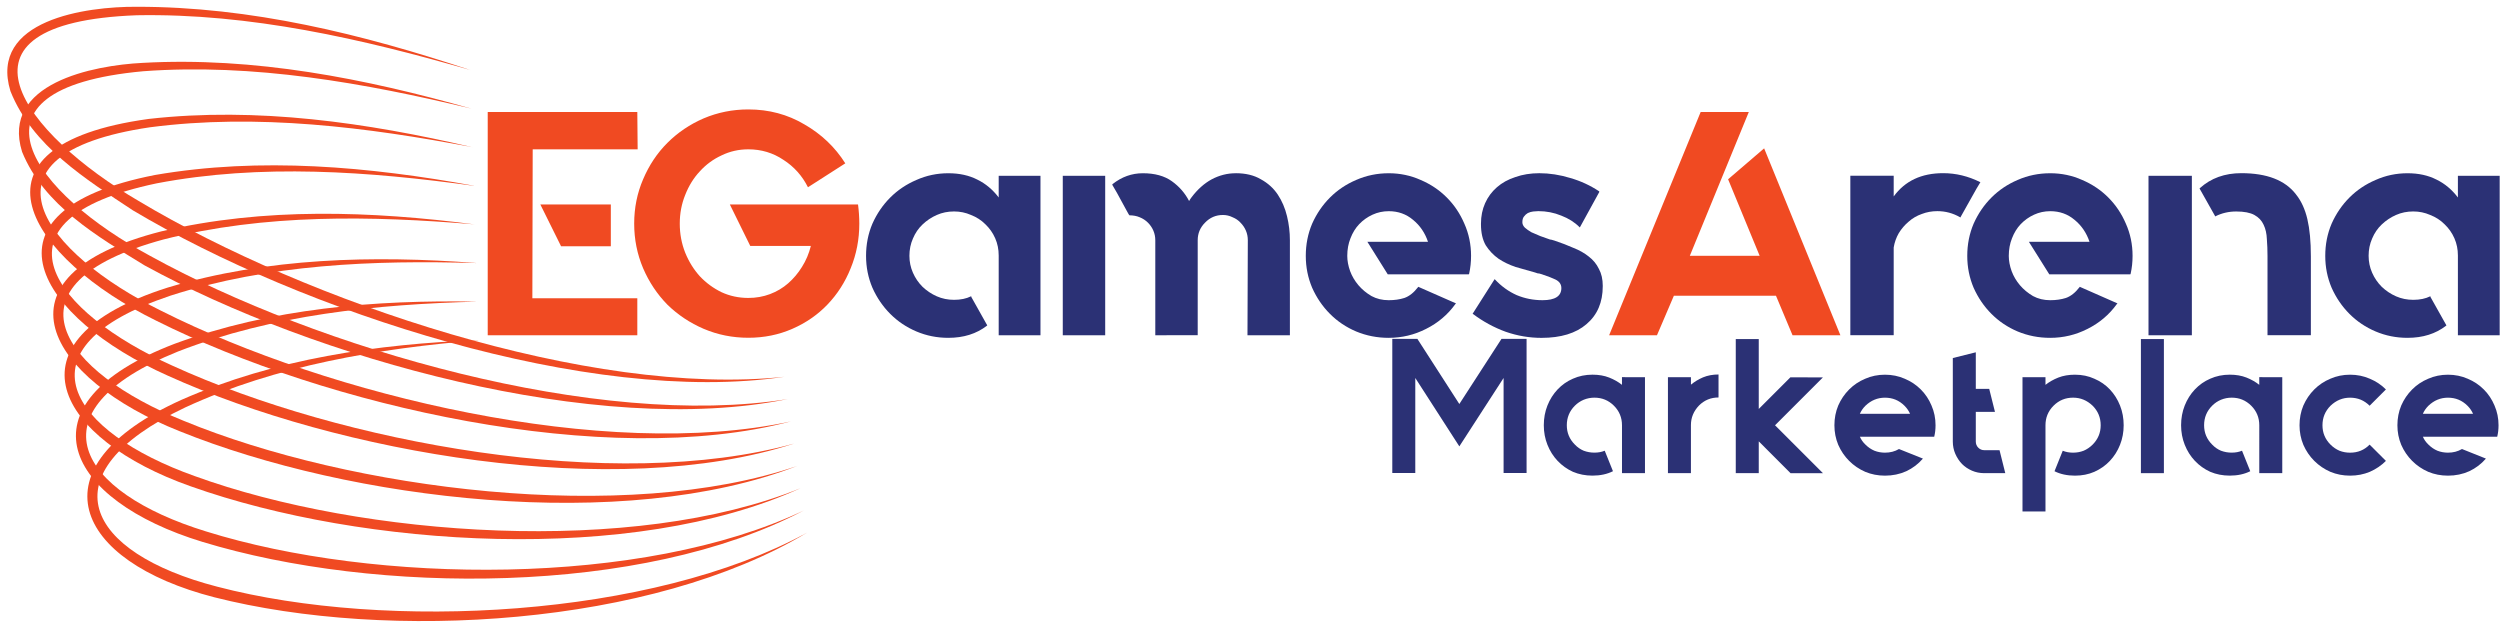 <?xml version="1.0" encoding="UTF-8" standalone="no"?>
<!-- Created with Inkscape (http://www.inkscape.org/) -->

<svg width="45.857mm" height="11.585mm" viewBox="0 0 45.857 11.585" version="1.1" id="svg2471" inkscape:version="1.2.2 (b0a84865, 2022-12-01)" sodipodi:docname="dessin.svg" xml:space="preserve" xmlns:inkscape="http://www.inkscape.org/namespaces/inkscape" xmlns:sodipodi="http://sodipodi.sourceforge.net/DTD/sodipodi-0.dtd" xmlns="http://www.w3.org/2000/svg" xmlns:svg="http://www.w3.org/2000/svg"><sodipodi:namedview id="namedview2473" pagecolor="#ffffff" bordercolor="#000000" borderopacity="0.25" inkscape:showpageshadow="2" inkscape:pageopacity="0.0" inkscape:pagecheckerboard="0" inkscape:deskcolor="#d1d1d1" inkscape:document-units="mm" showgrid="false" inkscape:zoom="1.346984" inkscape:cx="300.67172" inkscape:cy="329.25409" inkscape:window-width="1800" inkscape:window-height="1035" inkscape:window-x="0" inkscape:window-y="44" inkscape:window-maximized="1" inkscape:current-layer="layer1" showguides="true"><sodipodi:guide position="62.372,5.455" orientation="1,0" id="guide12996" inkscape:locked="false" /></sodipodi:namedview><defs id="defs2468"><filter inkscape:collect="always" style="color-interpolation-filters:sRGB" id="filter18223" x="-0.011" y="-0.023" width="1.022" height="1.045"><feGaussianBlur inkscape:collect="always" stdDeviation="0.1" id="feGaussianBlur18225" /></filter><filter inkscape:collect="always" style="color-interpolation-filters:sRGB" id="filter18227" x="-0.011" y="-0.024" width="1.022" height="1.049"><feGaussianBlur inkscape:collect="always" stdDeviation="0.1" id="feGaussianBlur18229" /></filter><filter inkscape:collect="always" style="color-interpolation-filters:sRGB" id="filter18231" x="-0.011" y="-0.026" width="1.022" height="1.052"><feGaussianBlur inkscape:collect="always" stdDeviation="0.1" id="feGaussianBlur18233" /></filter><filter inkscape:collect="always" style="color-interpolation-filters:sRGB" id="filter18235" x="-0.011" y="-0.028" width="1.023" height="1.056"><feGaussianBlur inkscape:collect="always" stdDeviation="0.1" id="feGaussianBlur18237" /></filter><filter inkscape:collect="always" style="color-interpolation-filters:sRGB" id="filter18239" x="-0.011" y="-0.029" width="1.023" height="1.059"><feGaussianBlur inkscape:collect="always" stdDeviation="0.1" id="feGaussianBlur18241" /></filter><filter inkscape:collect="always" style="color-interpolation-filters:sRGB" id="filter18243" x="-0.012" y="-0.03" width="1.023" height="1.061"><feGaussianBlur inkscape:collect="always" stdDeviation="0.1" id="feGaussianBlur18245" /></filter><filter inkscape:collect="always" style="color-interpolation-filters:sRGB" id="filter18247" x="-0.012" y="-0.031" width="1.023" height="1.061"><feGaussianBlur inkscape:collect="always" stdDeviation="0.1" id="feGaussianBlur18249" /></filter><filter inkscape:collect="always" style="color-interpolation-filters:sRGB" id="filter18251" x="-0.012" y="-0.03" width="1.024" height="1.06"><feGaussianBlur inkscape:collect="always" stdDeviation="0.1" id="feGaussianBlur18253" /></filter></defs><g inkscape:label="Calque 1" inkscape:groupmode="layer" id="layer1" transform="translate(-68.369,-94.12)"><g aria-label="Marketplace" id="text18983" style="font-weight:bold;font-size:8.467px;font-family:Quantify;-inkscape-font-specification:'Quantify Bold';fill:#2b3175;stroke-width:0;stroke-linecap:round;stroke-linejoin:bevel;stroke-miterlimit:5;paint-order:markers stroke fill" transform="matrix(0.415,0,0,0.415,73.901,74.03)"><path d="m 53.035,63.388 h 1.109 v 5.927 h -1.016 v -4.199 l -1.956,3.023 -1.947,-3.023 v 4.199 h -1.016 v -5.927 h 1.109 l 1.854,2.879 z" id="path18985" /><path d="m 59.377,65.081 v 4.242 h -1.016 V 67.206 q 0,-0.508 -0.356,-0.864 -0.356,-0.356 -0.864,-0.356 -0.246,0 -0.474,0.093 -0.22,0.093 -0.389,0.262 -0.356,0.356 -0.356,0.864 0,0.5 0.356,0.855 0.169,0.178 0.389,0.271 0.229,0.085 0.474,0.085 0.254,0 0.457,-0.085 l 0.364,0.906 q -0.389,0.195 -0.906,0.195 -0.466,0 -0.864,-0.169 -0.389,-0.178 -0.677,-0.483 -0.288,-0.305 -0.449,-0.711 -0.161,-0.406 -0.161,-0.864 0,-0.466 0.161,-0.872 0.161,-0.406 0.449,-0.711 0.288,-0.305 0.677,-0.474 0.398,-0.178 0.864,-0.178 0.415,0 0.737,0.127 0.322,0.127 0.567,0.322 v -0.339 z" id="path18987" /><path d="m 61.409,65.411 q 0.237,-0.195 0.533,-0.322 0.305,-0.127 0.686,-0.127 v 1.016 q -0.508,0 -0.864,0.356 -0.356,0.373 -0.356,0.864 v 2.125 h -1.016 v -2.125 -2.117 h 1.016 z" id="path18989" /><path d="m 67.242,65.09 -2.117,2.117 2.117,2.117 H 65.811 L 64.406,67.917 v 1.405 h -1.016 v -5.927 h 1.016 v 3.09 l 1.397,-1.397 z" id="path18991" /><path d="M 71.094,67.714 H 68.876 q 0.085,0.195 0.246,0.347 0.178,0.178 0.398,0.271 0.22,0.085 0.466,0.085 0.347,0 0.618,-0.161 l 1.058,0.423 q -0.305,0.356 -0.737,0.559 -0.432,0.195 -0.94,0.195 -0.466,0 -0.872,-0.169 -0.406,-0.178 -0.711,-0.483 -0.305,-0.305 -0.483,-0.711 -0.169,-0.406 -0.169,-0.864 0,-0.466 0.169,-0.872 0.178,-0.406 0.483,-0.711 0.305,-0.305 0.711,-0.474 0.406,-0.178 0.872,-0.178 0.466,0 0.872,0.178 0.406,0.169 0.711,0.474 0.305,0.305 0.474,0.711 0.178,0.406 0.178,0.872 0,0.271 -0.059,0.508 z m -1.109,-1.727 q -0.491,0 -0.864,0.356 -0.161,0.161 -0.246,0.356 h 2.218 q -0.085,-0.195 -0.246,-0.356 -0.356,-0.356 -0.864,-0.356 z" id="path18993" /><path d="m 75.302,69.323 h -0.931 q -0.288,0 -0.542,-0.11 -0.254,-0.11 -0.44,-0.296 -0.186,-0.195 -0.296,-0.449 -0.11,-0.254 -0.11,-0.542 v -3.691 l 1.016,-0.254 v 1.617 h 0.593 l 0.254,1.016 h -0.847 v 1.312 q 0,0.161 0.11,0.271 0.11,0.11 0.262,0.11 h 0.677 z" id="path18995" /><path d="m 78.384,64.971 q 0.466,0 0.855,0.178 0.398,0.169 0.686,0.474 0.288,0.305 0.449,0.711 0.161,0.406 0.161,0.872 0,0.457 -0.161,0.864 -0.161,0.406 -0.449,0.711 -0.288,0.305 -0.686,0.483 -0.389,0.169 -0.855,0.169 -0.516,0 -0.906,-0.195 l 0.364,-0.906 q 0.203,0.085 0.457,0.085 0.246,0 0.466,-0.085 0.22,-0.093 0.398,-0.271 0.356,-0.356 0.356,-0.855 0,-0.508 -0.356,-0.864 -0.373,-0.356 -0.864,-0.356 -0.508,0 -0.864,0.356 -0.356,0.356 -0.356,0.864 v 1.778 2.032 h -1.016 v -5.935 h 1.016 v 0.339 q 0.246,-0.195 0.567,-0.322 0.322,-0.127 0.737,-0.127 z" id="path18997" /><path d="m 82.313,69.323 h -1.016 v -5.927 h 1.016 z" id="path18999" /><path d="m 87.545,65.081 v 4.242 h -1.016 V 67.206 q 0,-0.508 -0.356,-0.864 -0.356,-0.356 -0.864,-0.356 -0.246,0 -0.474,0.093 -0.22,0.093 -0.389,0.262 -0.356,0.356 -0.356,0.864 0,0.5 0.356,0.855 0.169,0.178 0.389,0.271 0.229,0.085 0.474,0.085 0.254,0 0.457,-0.085 l 0.364,0.906 q -0.389,0.195 -0.906,0.195 -0.466,0 -0.864,-0.169 -0.389,-0.178 -0.677,-0.483 -0.288,-0.305 -0.449,-0.711 -0.161,-0.406 -0.161,-0.864 0,-0.466 0.161,-0.872 0.161,-0.406 0.449,-0.711 0.288,-0.305 0.677,-0.474 0.398,-0.178 0.864,-0.178 0.415,0 0.737,0.127 0.322,0.127 0.567,0.322 v -0.339 z" id="path19001" /><path d="m 92.126,68.781 q -0.305,0.305 -0.711,0.483 -0.406,0.169 -0.872,0.169 -0.466,0 -0.872,-0.169 -0.406,-0.178 -0.711,-0.483 -0.305,-0.305 -0.483,-0.711 -0.169,-0.406 -0.169,-0.864 0,-0.466 0.169,-0.872 0.178,-0.406 0.483,-0.711 0.305,-0.305 0.711,-0.474 0.406,-0.178 0.872,-0.178 0.466,0 0.872,0.178 0.406,0.169 0.711,0.474 l -0.72,0.72 q -0.356,-0.356 -0.864,-0.356 -0.491,0 -0.864,0.356 -0.356,0.356 -0.356,0.864 0,0.5 0.356,0.855 0.178,0.178 0.398,0.271 0.22,0.085 0.466,0.085 0.516,0 0.864,-0.356 z" id="path19003" /><path d="m 95.978,67.714 h -2.218 q 0.085,0.195 0.246,0.347 0.178,0.178 0.398,0.271 0.22,0.085 0.466,0.085 0.347,0 0.618,-0.161 l 1.058,0.423 q -0.305,0.356 -0.737,0.559 -0.432,0.195 -0.94,0.195 -0.466,0 -0.872,-0.169 -0.406,-0.178 -0.711,-0.483 -0.305,-0.305 -0.483,-0.711 -0.169,-0.406 -0.169,-0.864 0,-0.466 0.169,-0.872 0.178,-0.406 0.483,-0.711 0.305,-0.305 0.711,-0.474 0.406,-0.178 0.872,-0.178 0.466,0 0.872,0.178 0.406,0.169 0.711,0.474 0.305,0.305 0.474,0.711 0.178,0.406 0.178,0.872 0,0.271 -0.059,0.508 z m -1.109,-1.727 q -0.491,0 -0.864,0.356 -0.161,0.161 -0.246,0.356 h 2.218 q -0.085,-0.195 -0.246,-0.356 -0.356,-0.356 -0.864,-0.356 z" id="path19005" /></g><g id="g10161" transform="matrix(0.65,0,0,0.65,23.766,27.026)" style="fill:#2b3175"><path d="m 82.118,112.822 c -2.819,0.236 -5.691,0.705 -8.27,1.897 -3.964,1.878 -2.809,4.099 0.9,5.058 4.794,1.255 12.262,0.875 16.65,-1.526 -4.391,2.642 -11.812,3.076 -16.732,1.825 -3.954,-1.016 -5.153,-3.665 -0.919,-5.574 2.633,-1.158 5.521,-1.573 8.371,-1.683 z" fill="#f04a22" id="path9537" style="stroke-width:0.017;filter:url(#filter18251)" /><path d="m 82.087,111.734 c -2.856,0.075 -5.775,0.368 -8.449,1.409 -4.206,1.696 -2.809,3.967 0.793,5.074 4.766,1.491 12.322,1.576 16.873,-0.591 -4.568,2.41 -12.083,2.378 -16.971,0.887 -3.85,-1.17 -5.266,-3.875 -0.786,-5.59 2.724,-1.003 5.659,-1.243 8.537,-1.189 z" fill="#f04a22" id="path9539" style="stroke-width:0.017;filter:url(#filter18247)" /><path d="m 82.055,110.645 c -2.888,-0.085 -5.857,0.031 -8.622,0.919 -4.457,1.494 -2.819,3.847 0.683,5.093 4.731,1.718 12.388,2.262 17.097,0.34 -4.734,2.164 -12.356,1.674 -17.207,-0.05 -3.759,-1.321 -5.379,-4.111 -0.648,-5.612 2.815,-0.843 5.791,-0.909 8.695,-0.692 z" fill="#f04a22" id="path9541" style="stroke-width:0.017;filter:url(#filter18243)" /><path d="m 82.024,109.554 c -2.922,-0.245 -5.936,-0.302 -8.789,0.425 -4.706,1.277 -2.844,3.743 0.569,5.118 4.709,1.941 12.457,2.941 17.32,1.271 -4.914,1.909 -12.611,0.972 -17.443,-0.981 -3.684,-1.463 -5.483,-4.369 -0.506,-5.637 2.903,-0.683 5.92,-0.573 8.849,-0.195 z" fill="#f04a22" id="path9543" style="stroke-width:0.017;filter:url(#filter18239)" /><path d="m 81.992,108.465 c -2.957,-0.406 -6.011,-0.632 -8.953,-0.069 -4.951,1.038 -2.894,3.646 0.45,5.146 4.756,2.17 12.451,3.605 17.544,2.196 -5.068,1.645 -12.878,0.261 -17.679,-1.916 -3.624,-1.614 -5.593,-4.637 -0.362,-5.662 2.988,-0.516 6.043,-0.236 9,0.302 z" fill="#f04a22" id="path9545" style="stroke-width:0.017;filter:url(#filter18235)" /><path d="m 81.961,107.377 c -2.988,-0.566 -6.084,-0.959 -9.113,-0.563 -5.184,0.768 -2.96,3.561 0.321,5.178 4.747,2.391 12.523,4.256 17.77,3.121 -5.234,1.378 -13.127,-0.444 -17.915,-2.844 -3.573,-1.752 -5.684,-4.936 -0.211,-5.691 3.07,-0.346 6.162,0.104 9.144,0.799 z" fill="#f04a22" id="path9547" style="stroke-width:0.017;filter:url(#filter18231)" /><path d="m 81.93,106.289 c -3.023,-0.724 -6.156,-1.287 -9.267,-1.057 -5.426,0.497 -3.045,3.47 0.192,5.209 4.725,2.608 12.621,4.907 17.996,4.042 -5.382,1.101 -13.379,-1.154 -18.151,-3.772 -1.327,-0.815 -2.841,-1.692 -3.457,-3.205 -0.604,-1.935 2.01,-2.441 3.4,-2.51 3.149,-0.176 6.276,0.44 9.286,1.293 z" fill="#f04a22" id="path9549" style="stroke-width:0.017;filter:url(#filter18227)" /><path d="m 81.898,105.2 c -3.054,-0.881 -6.225,-1.607 -9.418,-1.548 -5.659,0.211 -3.155,3.369 0.053,5.241 4.722,2.825 12.712,5.546 18.226,4.961 -5.521,0.824 -13.633,-1.862 -18.39,-4.697 -1.327,-0.878 -2.837,-1.815 -3.454,-3.363 -0.617,-2.016 2.148,-2.391 3.558,-2.381 3.224,-0.005 6.386,0.774 9.424,1.787 z" fill="#f04a22" id="path9551" style="stroke-width:0.017;filter:url(#filter18223)" /></g><g aria-label="EGamesArena" id="text4237" style="font-size:8.467px;font-family:Quantify;-inkscape-font-specification:Quantify;fill:red;stroke-width:0.2;stroke-linecap:round;stroke-linejoin:bevel;stroke-miterlimit:5;paint-order:markers stroke fill" transform="matrix(0.691,0,0,0.691,35.066,31.865)"><path d="m 64.41,96.631 h -1.321 l -0.55,-1.109 h 1.871 z m 0.703,-3.564 0.009,0.991 h -2.786 l -0.009,3.954 h 2.786 v 0.982 h -3.971 v -5.927 z" id="path4289" style="fill:#f04a22" /><path d="m 70.972,95.522 q 0.017,0.127 0.025,0.254 0.009,0.127 0.009,0.254 0,0.627 -0.229,1.185 -0.22,0.55 -0.618,0.965 -0.389,0.406 -0.931,0.643 -0.542,0.237 -1.168,0.237 -0.627,0 -1.185,-0.237 -0.55,-0.237 -0.965,-0.643 -0.406,-0.415 -0.643,-0.965 -0.237,-0.559 -0.237,-1.185 0,-0.627 0.237,-1.177 0.237,-0.559 0.643,-0.965 0.415,-0.415 0.965,-0.652 0.559,-0.237 1.185,-0.237 0.821,0 1.49,0.398 0.677,0.389 1.084,1.033 l -0.991,0.635 q -0.229,-0.457 -0.652,-0.728 -0.415,-0.279 -0.931,-0.279 -0.381,0 -0.711,0.161 -0.33,0.152 -0.576,0.423 -0.246,0.262 -0.389,0.627 -0.144,0.356 -0.144,0.762 0,0.406 0.144,0.77 0.144,0.356 0.389,0.627 0.246,0.262 0.576,0.423 0.33,0.152 0.711,0.152 0.305,0 0.576,-0.102 0.271,-0.102 0.483,-0.288 0.212,-0.186 0.364,-0.432 0.161,-0.254 0.237,-0.559 h -1.609 l -0.542,-1.101 h 3.404 z" id="path4291" style="fill:#f04a22" /><path d="m 75.815,94.76 v 4.233 h -1.109 v -2.117 q 0,-0.246 -0.093,-0.457 -0.093,-0.212 -0.262,-0.373 -0.161,-0.161 -0.381,-0.246 -0.212,-0.093 -0.449,-0.093 -0.246,0 -0.457,0.093 -0.212,0.093 -0.381,0.254 -0.161,0.152 -0.254,0.373 -0.093,0.212 -0.093,0.457 0,0.237 0.093,0.449 0.093,0.212 0.254,0.373 0.169,0.161 0.381,0.254 0.212,0.093 0.457,0.093 0.262,0 0.449,-0.093 h 0.009 v 0.017 l 0.423,0.754 -0.009,0.009 q -0.415,0.322 -1.024,0.322 -0.449,0 -0.847,-0.169 -0.398,-0.169 -0.694,-0.466 -0.296,-0.296 -0.474,-0.694 -0.169,-0.398 -0.169,-0.847 0,-0.457 0.169,-0.855 0.178,-0.398 0.474,-0.694 0.296,-0.296 0.694,-0.466 0.398,-0.178 0.847,-0.178 0.44,0 0.77,0.169 0.33,0.161 0.567,0.474 v -0.576 z" id="path4293" style="fill:#2b3175" /><path d="m 76.407,94.76 h 1.126 v 4.233 h -1.126 z m 4.589,-0.068 q 0.398,0 0.669,0.161 0.279,0.152 0.449,0.406 0.169,0.254 0.246,0.576 0.076,0.313 0.076,0.635 v 2.523 h -1.126 l 0.009,-2.523 q 0,-0.135 -0.051,-0.254 -0.051,-0.119 -0.144,-0.212 -0.085,-0.093 -0.212,-0.144 -0.119,-0.059 -0.254,-0.059 -0.279,0 -0.474,0.203 -0.195,0.195 -0.195,0.466 v 2.523 H 78.863 V 96.471 q 0,-0.135 -0.051,-0.254 -0.051,-0.119 -0.144,-0.212 -0.093,-0.093 -0.22,-0.144 -0.119,-0.051 -0.271,-0.051 -0.009,0 -0.076,-0.127 -0.068,-0.127 -0.152,-0.279 -0.093,-0.178 -0.229,-0.406 l 0.009,-0.017 q 0.364,-0.288 0.804,-0.288 0.474,0 0.77,0.212 0.296,0.212 0.457,0.525 0.034,-0.059 0.068,-0.102 0.237,-0.313 0.533,-0.474 0.305,-0.161 0.635,-0.161 z" id="path4295" style="fill:#2b3175" /><path d="m 85.06,94.693 q 0.449,0 0.847,0.178 0.398,0.169 0.694,0.466 0.296,0.296 0.466,0.694 0.178,0.398 0.178,0.855 0,0.246 -0.051,0.474 l -0.009,0.017 h -2.151 L 84.493,96.513 h 1.609 q -0.119,-0.356 -0.398,-0.584 -0.271,-0.229 -0.643,-0.229 -0.229,0 -0.432,0.093 -0.203,0.093 -0.356,0.254 -0.144,0.152 -0.229,0.373 -0.085,0.212 -0.085,0.466 0,0.195 0.076,0.406 0.076,0.203 0.22,0.373 0.144,0.169 0.347,0.288 0.203,0.11 0.457,0.11 0.229,0 0.415,-0.059 0.195,-0.068 0.364,-0.288 l 0.009,-0.009 0.017,0.009 0.982,0.432 -0.017,0.017 q -0.305,0.423 -0.779,0.66 -0.466,0.237 -0.991,0.237 -0.457,0 -0.864,-0.169 -0.398,-0.169 -0.694,-0.466 -0.296,-0.296 -0.474,-0.694 -0.169,-0.398 -0.169,-0.847 0,-0.457 0.169,-0.855 0.178,-0.398 0.474,-0.694 0.296,-0.296 0.694,-0.466 0.406,-0.178 0.864,-0.178 z" id="path4297" style="fill:#2b3175" /><path d="m 89.454,96.479 q 0.279,0.093 0.508,0.195 0.237,0.093 0.406,0.229 0.178,0.135 0.271,0.33 0.102,0.186 0.102,0.449 v 0.009 q 0,0.643 -0.432,1.008 -0.423,0.364 -1.194,0.364 -0.483,0 -0.948,-0.161 -0.466,-0.169 -0.872,-0.474 l -0.009,-0.009 0.009,-0.009 0.576,-0.906 0.009,0.009 q 0.254,0.271 0.576,0.415 0.322,0.135 0.686,0.135 0.5,0 0.5,-0.322 0,-0.152 -0.161,-0.229 -0.161,-0.076 -0.381,-0.144 -0.042,-0.017 -0.085,-0.017 -0.034,-0.009 -0.076,-0.025 -0.254,-0.068 -0.508,-0.144 -0.254,-0.085 -0.457,-0.22 -0.203,-0.144 -0.339,-0.356 -0.127,-0.22 -0.127,-0.559 v -0.017 q 0,-0.296 0.11,-0.542 0.11,-0.246 0.313,-0.423 0.203,-0.178 0.491,-0.271 0.288,-0.102 0.635,-0.102 0.406,0 0.821,0.127 0.415,0.119 0.77,0.356 v 0.017 l -0.516,0.94 -0.009,-0.009 q -0.195,-0.195 -0.483,-0.305 -0.288,-0.119 -0.61,-0.119 -0.059,0 -0.135,0.009 -0.076,0.009 -0.144,0.042 -0.059,0.034 -0.102,0.093 -0.042,0.051 -0.042,0.152 0,0.076 0.068,0.144 0.068,0.059 0.169,0.119 0.11,0.051 0.237,0.102 0.135,0.051 0.262,0.093 0.025,0 0.051,0.009 0.034,0.009 0.059,0.017 z" id="path4299" style="fill:#2b3175" /><path d="M 95.779,98.994 95.339,97.944 H 92.629 l -0.449,1.05 h -1.27 l 2.43,-5.927 h 1.278 l -1.566,3.818 h 1.854 l -0.838,-2.032 0.957,-0.821 2.024,4.961 z" id="path4301" style="fill:#f04a22" /><path d="m 100.766,94.93 -0.102,0.169 -0.432,0.77 -0.008,-0.009 q -0.279,-0.161 -0.601,-0.161 -0.22,0 -0.415,0.076 -0.195,0.068 -0.347,0.203 -0.152,0.127 -0.262,0.305 -0.102,0.178 -0.135,0.381 v 2.328 h -1.151 v -4.233 h 1.151 v 0.55 q 0.449,-0.618 1.312,-0.618 0.508,0 0.982,0.237 z" id="path4303" style="fill:#2b3175" /><path d="m 102.62,94.693 q 0.449,0 0.847,0.178 0.398,0.169 0.694,0.466 0.296,0.296 0.466,0.694 0.178,0.398 0.178,0.855 0,0.246 -0.051,0.474 l -0.008,0.017 h -2.151 l -0.542,-0.864 h 1.609 q -0.119,-0.356 -0.398,-0.584 -0.271,-0.229 -0.643,-0.229 -0.229,0 -0.432,0.093 -0.203,0.093 -0.356,0.254 -0.144,0.152 -0.229,0.373 -0.085,0.212 -0.085,0.466 0,0.195 0.076,0.406 0.076,0.203 0.22,0.373 0.144,0.169 0.347,0.288 0.203,0.11 0.457,0.11 0.229,0 0.415,-0.059 0.195,-0.068 0.364,-0.288 l 0.008,-0.009 0.017,0.009 0.982,0.432 -0.017,0.017 q -0.305,0.423 -0.779,0.66 -0.466,0.237 -0.991,0.237 -0.457,0 -0.864,-0.169 -0.398,-0.169 -0.694,-0.466 -0.296,-0.296 -0.474,-0.694 -0.169,-0.398 -0.169,-0.847 0,-0.457 0.169,-0.855 0.178,-0.398 0.474,-0.694 0.296,-0.296 0.694,-0.466 0.406,-0.178 0.864,-0.178 z" id="path4305" style="fill:#2b3175" /><path d="m 105.228,94.76 h 1.151 v 4.233 h -1.151 z m 3.912,0.491 q 0.212,0.262 0.305,0.66 0.093,0.398 0.093,0.982 v 2.1 h -1.151 v -2.1 q 0,-0.237 -0.017,-0.449 -0.008,-0.22 -0.085,-0.381 -0.076,-0.169 -0.246,-0.262 -0.169,-0.093 -0.483,-0.093 -0.296,0 -0.55,0.127 v 0.009 l -0.008,-0.009 -0.415,-0.737 0.008,-0.009 q 0.44,-0.398 1.101,-0.398 1.016,0 1.448,0.559 z" id="path4307" style="fill:#2b3175" /><path d="m 114.55,94.76 v 4.233 h -1.109 v -2.117 q 0,-0.246 -0.093,-0.457 -0.093,-0.212 -0.262,-0.373 -0.161,-0.161 -0.381,-0.246 -0.212,-0.093 -0.449,-0.093 -0.246,0 -0.457,0.093 -0.212,0.093 -0.381,0.254 -0.161,0.152 -0.254,0.373 -0.093,0.212 -0.093,0.457 0,0.237 0.093,0.449 0.093,0.212 0.254,0.373 0.169,0.161 0.381,0.254 0.212,0.093 0.457,0.093 0.262,0 0.449,-0.093 h 0.008 v 0.017 l 0.423,0.754 -0.008,0.009 q -0.415,0.322 -1.024,0.322 -0.449,0 -0.847,-0.169 -0.398,-0.169 -0.694,-0.466 -0.296,-0.296 -0.474,-0.694 -0.169,-0.398 -0.169,-0.847 0,-0.457 0.169,-0.855 0.178,-0.398 0.474,-0.694 0.296,-0.296 0.694,-0.466 0.398,-0.178 0.847,-0.178 0.44,0 0.77,0.169 0.33,0.161 0.567,0.474 v -0.576 z" id="path4309" style="fill:#2b3175" /></g></g></svg>
